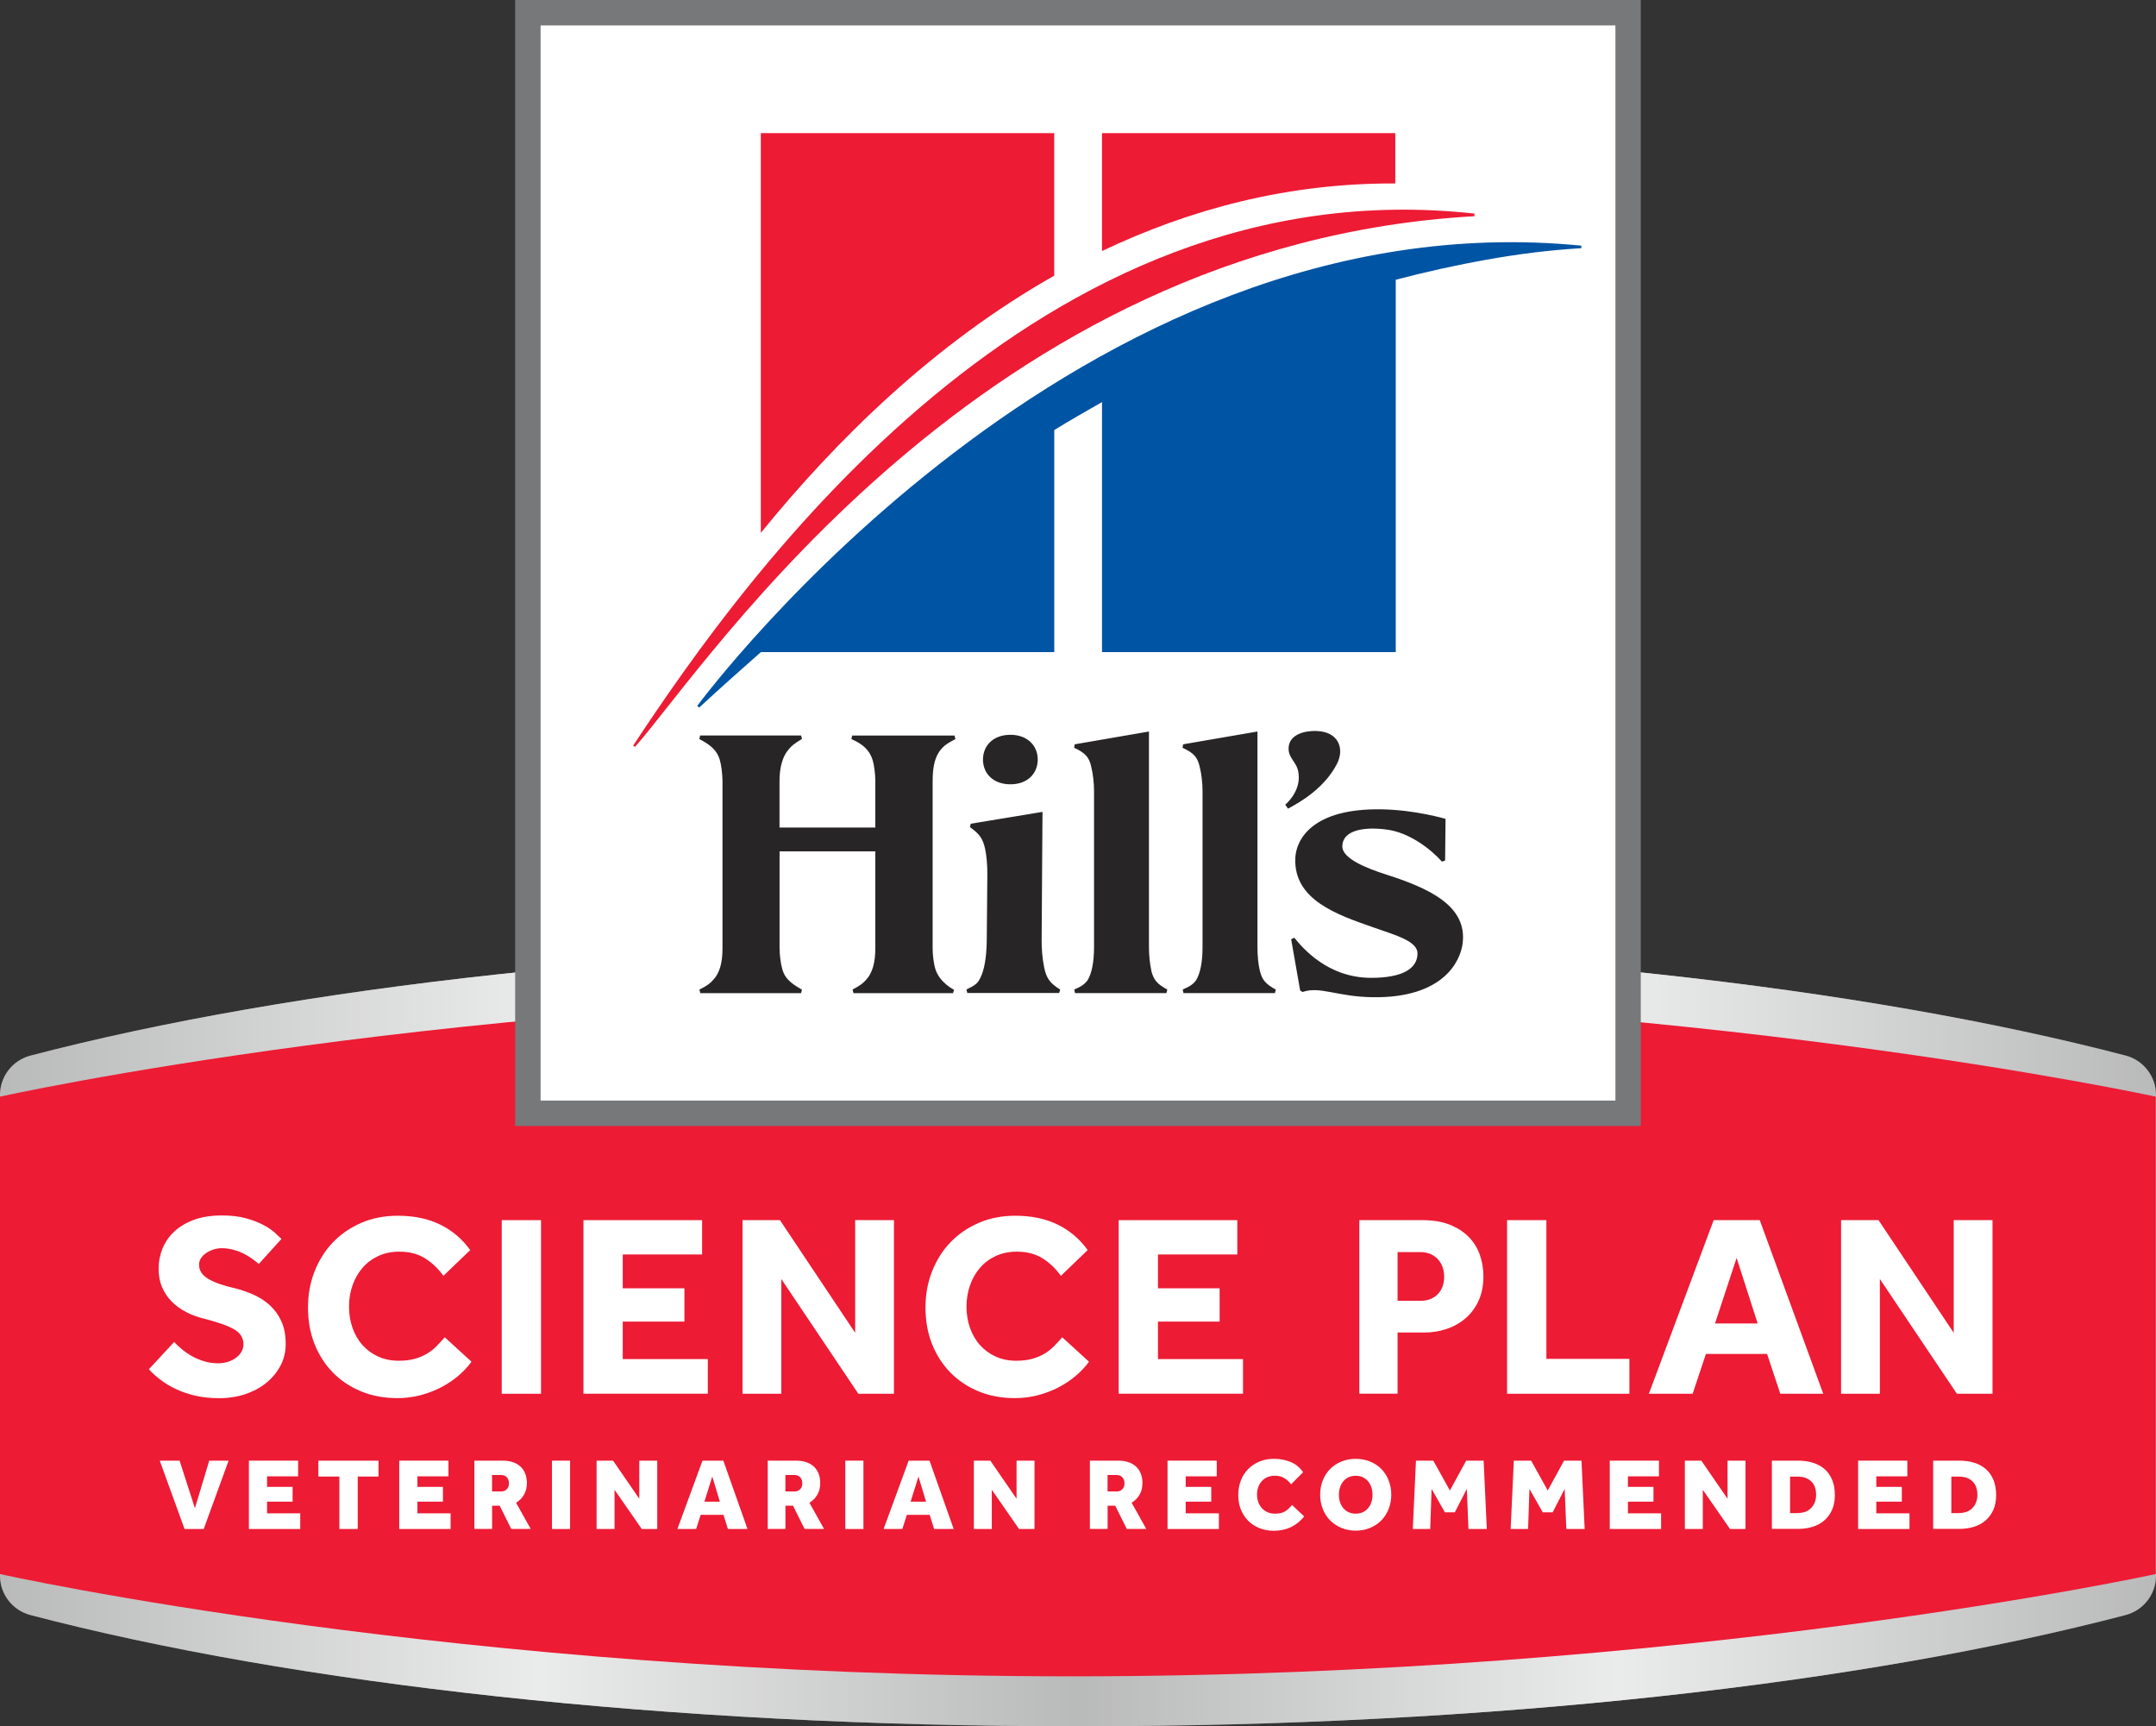 <?xml version="1.0" encoding="UTF-8"?>
<svg id="LOGOS" xmlns="http://www.w3.org/2000/svg" xmlns:xlink="http://www.w3.org/1999/xlink" version="1.1" viewBox="0 0 380.72 304.79">
  <rect x="0" y="0" width="380.72" height="304.79" fill="#333333" stroke="none"/>
  <!-- Generator: Adobe Illustrator 29.7.1, SVG Export Plug-In . SVG Version: 2.1.1 Build 8)  -->
  <defs>
    <style>
      .st0 {
        fill: none;
      }

      .st1 {
        fill: url(#linear-gradient);
      }

      .st2 {
        fill: #e1e2e3;
        isolation: isolate;
        opacity: .6;
      }

      .st3 {
        fill: #0054a4;
      }

      .st4 {
        clip-path: url(#clippath-1);
      }

      .st5 {
        fill: #fff;
      }

      .st6 {
        fill: #76787a;
      }

      .st7 {
        fill: #272525;
      }

      .st8 {
        clip-path: url(#clippath);
      }

      .st9 {
        fill: #ed1b34;
      }
    </style>
    <clipPath id="clippath">
      <path class="st0" d="M190.38,166.75c-72.87,0-138.69,7.52-185,19.62-3.17.83-5.38,3.69-5.38,6.96v84.85c0,3.28,2.21,6.13,5.38,6.96,46.31,12.12,112.13,19.65,185,19.65s138.65-7.53,184.96-19.65c3.17-.83,5.38-3.68,5.38-6.96v-84.86c0-3.28-2.21-6.13-5.38-6.96-46.3-12.1-112.08-19.62-184.95-19.62h-.01Z"/>
    </clipPath>
    <linearGradient id="linear-gradient" x1="718.62" y1="-1175.1" x2="1099.34" y2="-1175.1" gradientTransform="translate(-718.62 -939.34) scale(1 -1)" gradientUnits="userSpaceOnUse">
      <stop offset="0" stop-color="#7d7c7c"/>
      <stop offset=".25" stop-color="#f9f8f8"/>
      <stop offset=".5" stop-color="#7d7c7c"/>
      <stop offset=".75" stop-color="#f9f8f8"/>
      <stop offset="1" stop-color="#7d7c7c"/>
    </linearGradient>
    <clipPath id="clippath-1">
      <path class="st0" d="M123.12,124.65l.36.26c3.57-3.3,7.21-6.54,10.88-9.78h51.81v-39.21c2.82-1.73,5.58-3.31,8.43-4.93v44.14h51.87V49.39c10.28-2.62,21.22-4.9,32.77-5.57v-.45c-89-8.76-154.77,79.47-156.13,81.27h.01Z"/>
    </clipPath>
  </defs>
  <g>
    <g class="st8">
      <g>
        <g>
          <path class="st1" d="M190.38,166.75c-75.74,0-143.87,7.84-190.38,20.34v97.33c46.51,12.51,114.64,20.36,190.38,20.36s143.83-7.85,190.34-20.36v-97.34c-46.51-12.5-114.59-20.34-190.34-20.34h0Z"/>
          <path class="st2" d="M190.38,166.75c-75.74,0-143.87,7.84-190.38,20.34v97.33c46.51,12.51,114.64,20.36,190.38,20.36s143.83-7.85,190.34-20.36v-97.34c-46.51-12.5-114.59-20.34-190.34-20.34h0Z"/>
        </g>
        <path class="st9" d="M380.68,277.9s-82.75,18.06-191.29,18.06S0,277.9,0,277.9v-84.28s80.86-18.05,189.39-18.05,191.29,18.05,191.29,18.05v84.28Z"/>
      </g>
    </g>
    <path class="st5" d="M28.22,257.88h3.49l2.71,8.4,2.53-8.4h3.42l-4.4,12.07h-3.38l-4.38-12.07h.01Z"/>
    <path class="st5" d="M43.95,257.88h8.69v2.77h-5.48v1.86h4.51v2.61h-4.51v2.06h5.86v2.77h-9.07v-12.07h0Z"/>
    <path class="st5" d="M59.93,260.69h-3.71v-2.81h10.62v2.81h-3.67v9.26h-3.24s0-9.26,0-9.26Z"/>
    <path class="st5" d="M70.5,257.88h8.69v2.77h-5.48v1.86h4.51v2.61h-4.51v2.06h5.86v2.77h-9.07v-12.07h0Z"/>
    <path class="st5" d="M83.76,257.88h4.99c.65,0,1.24.08,1.76.25.52.17.97.42,1.35.75.37.33.66.74.87,1.24.2.49.31,1.07.31,1.72,0,.8-.18,1.49-.52,2.07-.35.59-.81,1.05-1.39,1.4l2.59,4.63h-3.44l-2.04-4.11h-1.34v4.11h-3.13v-12.07h-.01ZM88.45,263.33c.42,0,.77-.13,1.03-.39.27-.26.4-.61.4-1.04,0-.46-.13-.82-.38-1.09s-.61-.4-1.07-.4h-1.54v2.91h1.56Z"/>
    <path class="st5" d="M97.47,257.88h3.2v12.07h-3.2v-12.07Z"/>
    <path class="st5" d="M105.35,257.88h2.91l4.63,6.73v-6.73h3.17v12.07h-2.73l-4.81-6.93v6.93h-3.17v-12.07Z"/>
    <path class="st5" d="M124.06,257.88h3.67l4.27,12.07h-3.46l-.78-2.5h-4.03l-.8,2.5h-3.31l4.43-12.07h.01ZM127.12,265.12l-1.34-4.43-1.39,4.43s2.73,0,2.73,0Z"/>
    <path class="st5" d="M135.56,257.88h4.99c.65,0,1.24.08,1.76.25.52.17.97.42,1.35.75.37.33.66.74.87,1.24.21.49.31,1.07.31,1.72,0,.8-.17,1.49-.52,2.07-.35.59-.81,1.05-1.39,1.4l2.59,4.63h-3.44l-2.04-4.11h-1.34v4.11h-3.13v-12.07h0ZM140.25,263.33c.42,0,.77-.13,1.03-.39.27-.26.4-.61.4-1.04,0-.46-.13-.82-.38-1.09s-.61-.4-1.07-.4h-1.54v2.91h1.56Z"/>
    <path class="st5" d="M149.27,257.88h3.2v12.07h-3.2v-12.07Z"/>
    <path class="st5" d="M160.47,257.88h3.67l4.27,12.07h-3.46l-.78-2.5h-4.03l-.8,2.5h-3.31l4.43-12.07h.01ZM163.53,265.12l-1.34-4.43-1.39,4.43h2.73Z"/>
    <path class="st5" d="M171.97,257.88h2.91l4.63,6.73v-6.73h3.17v12.07h-2.73l-4.81-6.93v6.93h-3.17v-12.07h0Z"/>
    <path class="st5" d="M192.46,257.88h4.99c.65,0,1.24.08,1.76.25.53.17.97.42,1.35.75.37.33.66.74.87,1.24.2.49.31,1.07.31,1.72,0,.8-.17,1.49-.52,2.07-.35.59-.81,1.05-1.39,1.4l2.59,4.63h-3.44l-2.05-4.11h-1.34v4.11h-3.13v-12.07h0ZM197.14,263.33c.42,0,.77-.13,1.03-.39.27-.26.4-.61.4-1.04,0-.46-.13-.82-.38-1.09s-.61-.4-1.07-.4h-1.54v2.91h1.56Z"/>
    <path class="st5" d="M206.17,257.88h8.69v2.77h-5.48v1.86h4.51v2.61h-4.51v2.06h5.86v2.77h-9.07v-12.07h0Z"/>
    <path class="st5" d="M230.32,267.71c-1.36,1.7-3.16,2.55-5.38,2.55-.93,0-1.78-.16-2.55-.47s-1.43-.75-1.98-1.3-.98-1.22-1.29-1.99-.46-1.62-.46-2.55.15-1.76.45-2.54.73-1.45,1.29-2.03c.55-.57,1.22-1.02,1.99-1.34s1.62-.48,2.55-.48c1.05,0,2.02.18,2.91.53s1.65.96,2.26,1.83l-2.12,2.14c-.34-.46-.74-.83-1.21-1.1-.47-.28-1.01-.42-1.61-.42-.51,0-.96.08-1.36.25s-.73.4-1,.71c-.27.3-.48.65-.62,1.06-.15.4-.22.84-.22,1.31s.08.93.23,1.34.37.77.64,1.07c.28.3.61.54,1,.71.39.17.83.25,1.31.25.7,0,1.27-.12,1.71-.37s.87-.64,1.29-1.17l2.15,2.03.02-.02Z"/>
    <path class="st5" d="M239.4,270.24c-.9,0-1.74-.16-2.51-.48-.77-.32-1.43-.76-1.99-1.32-.56-.56-1-1.23-1.31-2.01s-.47-1.63-.47-2.54.16-1.76.47-2.54.75-1.45,1.31-2.01,1.22-1,1.99-1.31,1.6-.47,2.51-.47,1.74.16,2.52.47c.77.31,1.44.75,1.99,1.31.56.56.99,1.23,1.3,2.01s.47,1.63.47,2.54-.16,1.76-.47,2.54-.75,1.45-1.3,2.01-1.22,1-1.99,1.32-1.61.48-2.52.48ZM239.4,267.24c.47,0,.89-.09,1.26-.26s.68-.41.93-.71.45-.66.58-1.07.2-.84.2-1.3-.07-.89-.2-1.3c-.13-.41-.33-.77-.58-1.07-.25-.3-.56-.54-.93-.72-.37-.17-.79-.26-1.26-.26s-.89.09-1.26.26c-.37.18-.68.41-.93.72-.25.3-.45.66-.58,1.07s-.2.84-.2,1.3.07.89.2,1.3c.13.41.33.77.58,1.07.25.3.56.54.93.71.37.17.79.26,1.26.26Z"/>
    <path class="st5" d="M250.04,257.88h3.06l2.93,5.27,2.88-5.27h3.08l.56,12.07h-3.24l-.29-7.08-2.12,4.13h-1.75l-2.35-4.13-.24,7.08h-3.08l.56-12.07h0Z"/>
    <path class="st5" d="M267.32,257.88h3.06l2.93,5.27,2.88-5.27h3.08l.56,12.07h-3.24l-.29-7.08-2.12,4.13h-1.75l-2.35-4.13-.24,7.08h-3.08l.56-12.07Z"/>
    <path class="st5" d="M284.26,257.88h8.69v2.77h-5.48v1.86h4.51v2.61h-4.51v2.06h5.86v2.77h-9.07v-12.07h0Z"/>
    <path class="st5" d="M297.52,257.88h2.91l4.63,6.73v-6.73h3.17v12.07h-2.73l-4.81-6.93v6.93h-3.17v-12.07Z"/>
    <path class="st5" d="M312.9,257.88h4.63c.93,0,1.79.12,2.58.36.79.24,1.47.61,2.05,1.1.58.49,1.03,1.13,1.36,1.9s.49,1.68.49,2.73-.17,1.87-.5,2.61-.79,1.36-1.37,1.86-1.27.88-2.06,1.12c-.8.25-1.65.37-2.57.37h-4.62v-12.07.02ZM317.41,267.13c1.05,0,1.86-.3,2.43-.9s.86-1.37.86-2.32c0-.48-.07-.92-.2-1.31-.13-.39-.33-.73-.61-1.01-.27-.28-.61-.5-1.02-.66s-.9-.23-1.47-.23h-1.3v6.44h1.31Z"/>
    <path class="st5" d="M328.12,257.88h8.69v2.77h-5.48v1.86h4.51v2.61h-4.51v2.06h5.86v2.77h-9.07v-12.07h0Z"/>
    <path class="st5" d="M341.38,257.88h4.63c.93,0,1.79.12,2.58.36.79.24,1.47.61,2.05,1.1.58.49,1.03,1.13,1.36,1.9s.49,1.68.49,2.73-.17,1.87-.5,2.61-.79,1.36-1.37,1.86-1.27.88-2.06,1.12c-.8.25-1.65.37-2.57.37h-4.62v-12.07.02ZM345.89,267.13c1.05,0,1.86-.3,2.43-.9s.86-1.37.86-2.32c0-.48-.07-.92-.2-1.31-.13-.39-.33-.73-.61-1.01-.27-.28-.61-.5-1.02-.66s-.9-.23-1.47-.23h-1.3v6.44h1.31Z"/>
    <path class="st5" d="M30.74,236.92c.4.43.86.87,1.4,1.31.54.44,1.13.85,1.79,1.22s1.38.67,2.16.9,1.62.34,2.5.34c.52,0,1.04-.08,1.56-.23s.99-.37,1.42-.67c.43-.29.77-.64,1.03-1.06.26-.41.39-.88.39-1.4,0-1.13-.55-2.01-1.65-2.64-1.1-.63-2.85-1.25-5.24-1.86-1.16-.28-2.24-.67-3.24-1.19s-1.85-1.15-2.57-1.88c-.72-.74-1.28-1.58-1.68-2.53s-.6-2.01-.6-3.17c0-1.29.23-2.5.69-3.63.46-1.13,1.16-2.14,2.09-3.01s2.1-1.56,3.49-2.07c1.39-.51,3.04-.76,4.94-.76,1.56,0,2.94.16,4.14.48,1.19.32,2.21.71,3.06,1.15.84.44,1.53.9,2.07,1.38.54.48.94.85,1.22,1.13l-4,4.41c-.34-.28-.73-.57-1.17-.9-.44-.32-.94-.62-1.49-.9s-1.16-.51-1.81-.69c-.66-.18-1.36-.28-2.09-.28-.49,0-.97.08-1.45.23s-.9.36-1.29.62c-.38.26-.69.57-.92.92-.23.35-.34.73-.34,1.13,0,1.04.55,1.88,1.65,2.53,1.1.64,2.62,1.18,4.55,1.61,1.13.28,2.24.65,3.33,1.13,1.09.47,2.06,1.09,2.92,1.86.86.77,1.55,1.71,2.07,2.83s.78,2.47.78,4.07c0,1.38-.31,2.65-.92,3.81-.61,1.16-1.45,2.17-2.5,3.03-1.06.86-2.3,1.52-3.72,2-1.42.47-2.96.71-4.62.71-1.53,0-2.93-.15-4.18-.44-1.26-.29-2.39-.67-3.4-1.15-1.01-.47-1.92-1.02-2.73-1.63s-1.51-1.24-2.09-1.88l4.46-4.82h-.01Z"/>
    <path class="st5" d="M83.26,240.41c-.64.89-1.42,1.72-2.34,2.5s-1.94,1.46-3.06,2.04c-1.12.58-2.33,1.04-3.63,1.38-1.3.34-2.66.51-4.07.51-2.33,0-4.46-.4-6.39-1.19-1.93-.8-3.59-1.91-4.99-3.33-1.39-1.42-2.47-3.11-3.24-5.05-.77-1.95-1.15-4.08-1.15-6.41s.38-4.39,1.15-6.36c.77-1.98,1.85-3.69,3.24-5.15,1.39-1.45,3.06-2.6,5.01-3.45,1.94-.84,4.1-1.26,6.46-1.26,2.85,0,5.34.52,7.47,1.56,2.13,1.04,3.9,2.54,5.31,4.5l-4.73,4.55c-.92-1.29-2.01-2.32-3.26-3.1-1.26-.78-2.76-1.17-4.5-1.17-1.38,0-2.62.25-3.72.76s-2.04,1.2-2.8,2.09c-.77.89-1.36,1.92-1.77,3.1-.41,1.18-.62,2.43-.62,3.75s.21,2.6.62,3.77c.41,1.16,1,2.18,1.77,3.03.77.86,1.68,1.53,2.76,2.02,1.07.49,2.28.74,3.63.74,1.1,0,2.06-.11,2.87-.35.81-.23,1.53-.54,2.16-.92s1.19-.83,1.68-1.33c.49-.51.97-1.02,1.42-1.54l4.73,4.32h-.01Z"/>
    <path class="st5" d="M88.6,215.42h6.94v30.65h-6.94v-30.65Z"/>
    <path class="st5" d="M103.03,215.42h20.95v6.06h-14.01v5.97h10.89v5.88h-10.89v6.62h15.02v6.11h-21.96v-30.65h0Z"/>
    <path class="st5" d="M131.11,215.42h6.62l13.28,19.89v-19.89h6.85v30.65h-6.29l-13.6-20.26v20.26h-6.85v-30.65h0Z"/>
    <path class="st5" d="M192.3,240.41c-.64.89-1.42,1.72-2.34,2.5s-1.94,1.46-3.06,2.04c-1.12.58-2.33,1.04-3.63,1.38-1.3.34-2.66.51-4.07.51-2.33,0-4.46-.4-6.39-1.19-1.93-.8-3.59-1.91-4.99-3.33-1.39-1.42-2.47-3.11-3.24-5.05-.77-1.95-1.15-4.08-1.15-6.41s.38-4.39,1.15-6.36c.77-1.98,1.85-3.69,3.24-5.15,1.39-1.45,3.06-2.6,5.01-3.45,1.94-.84,4.1-1.26,6.46-1.26,2.85,0,5.34.52,7.47,1.56s3.9,2.54,5.31,4.5l-4.73,4.55c-.92-1.29-2.01-2.32-3.26-3.1-1.26-.78-2.76-1.17-4.5-1.17-1.38,0-2.62.25-3.72.76s-2.04,1.2-2.8,2.09c-.77.89-1.36,1.92-1.77,3.1-.41,1.18-.62,2.43-.62,3.75s.21,2.6.62,3.77c.41,1.16,1,2.18,1.77,3.03.77.86,1.68,1.53,2.76,2.02,1.07.49,2.28.74,3.63.74,1.1,0,2.06-.11,2.87-.35.81-.23,1.53-.54,2.16-.92s1.19-.83,1.68-1.33c.49-.51.97-1.02,1.42-1.54l4.73,4.32h0Z"/>
    <path class="st5" d="M197.54,215.42h20.95v6.06h-14.01v5.97h10.89v5.88h-10.89v6.62h15.02v6.11h-21.96v-30.65h0Z"/>
    <path class="st5" d="M240.03,215.42h11.17c1.9,0,3.52.28,4.87.83s2.46,1.28,3.33,2.18,1.52,1.95,1.93,3.15c.41,1.19.62,2.43.62,3.72,0,1.65-.28,3.1-.85,4.34-.57,1.24-1.33,2.27-2.3,3.1-.96.83-2.07,1.46-3.33,1.88-1.26.43-2.57.64-3.95.64h-4.73v10.8h-6.75v-30.65h0ZM250.83,229.66c1.29,0,2.3-.39,3.06-1.17.75-.78,1.13-1.8,1.13-3.06s-.38-2.34-1.15-3.15c-.77-.81-1.79-1.22-3.08-1.22h-4v8.59h4.04Z"/>
    <path class="st5" d="M266.13,215.42h6.94v24.49h14.66v6.16h-21.6v-30.65h0Z"/>
    <path class="st5" d="M302.61,215.42h8.14l11.21,30.65h-7.58l-2.34-7.03h-10.8l-2.34,7.03h-7.73l11.44-30.65h0ZM310.38,233.66l-3.72-11.58-3.81,11.58h7.53Z"/>
    <path class="st5" d="M325.1,215.42h6.62l13.28,19.89v-19.89h6.85v30.65h-6.29l-13.6-20.26v20.26h-6.85v-30.65h0Z"/>
  </g>
  <g>
    <g>
      <rect class="st6" x="90.97" width="198.77" height="198.8"/>
      <rect class="st5" x="95.46" y="4.49" width="189.8" height="189.82"/>
    </g>
    <g class="st4">
      <path class="st3" d="M123.12,124.65l.36.26c3.57-3.3,7.21-6.54,10.88-9.78h51.81v-39.21c2.82-1.73,5.58-3.31,8.43-4.93v44.14h51.87V49.39c10.59-2.77,21.57-4.85,32.77-5.57v-.45c-89-8.76-154.77,79.47-156.13,81.27h.01Z"/>
    </g>
    <path class="st9" d="M111.8,131.65l.34.21c12.93-14.66,61.09-88.73,148.23-93.69v-.46c-77.17-8.5-128.44,63.43-148.57,93.94h0Z"/>
    <path class="st9" d="M246.39,32.39v-8.89h-51.79v20.82c15.38-7.32,32.63-12.02,51.79-11.93h0Z"/>
    <path class="st9" d="M134.35,94.08V23.5h51.81v25.17c-21.13,11.95-38.36,28.86-51.81,45.41Z"/>
    <path class="st7" d="M168.48,174.74l-.19.6h-17.58l-.16-.63c1.3-.7,1.77-1.03,2.37-1.7,1.1-1.16,1.65-2.98,1.65-5.58v-17.12h-16.91v17.12c0,1.13.21,2.78.48,3.67.4,1.47,1.3,2.41,3.47,3.62l-.15.62h-17.8l-.15-.63c1.34-.68,1.81-1.01,2.43-1.71,1.1-1.13,1.65-2.97,1.64-5.57v-29.62c-.01-1.17-.22-2.84-.49-3.71-.46-1.5-1.44-2.5-3.6-3.62l.15-.63h17.82l.16.61c-1.32.81-1.84,1.19-2.37,1.87-1.03,1.15-1.6,3.13-1.6,5.56v8.22h16.92v-8.24c0-1.22-.22-2.89-.48-3.7-.53-1.68-1.66-2.78-3.74-3.68l.13-.63h18.08l.15.63c-1.3.69-1.84,1.01-2.44,1.69-1.09,1.19-1.58,2.96-1.58,5.72v29.54c0,1.14.18,2.69.49,3.67.75,2.4,3.29,3.64,3.29,3.64h.01ZM184.38,170.77c-.3-1.45-.46-3.29-.44-4.77l.15-22.66-12.67,2.09-.14.6c1.75,1.25,2.3,2.06,2.7,3.94.26,1.34.38,2.73.37,4.49l-.1,11.55c-.03,3-.45,5.4-1.21,6.78-.43.85-.91,1.22-2.38,1.9l.15.62h16.22l.19-.6c-1.82-1.12-2.44-1.99-2.84-3.94h0ZM203.31,171.34c-.25-1.08-.42-2.61-.42-4.09v-38.1l-13.12,2.26-.09.61c1.96.91,2.66,1.66,3.02,3.37.3,1.21.49,2.84.49,4.15v27.71c0,2.57-.4,4.63-1.14,5.81-.52.71-1.05,1.08-2.35,1.64l.13.63h16.14l.16-.62c-1.82-.99-2.43-1.72-2.84-3.37h.02ZM222.46,171.34c-.26-1.08-.41-2.61-.41-4.09v-38.1l-13.13,2.26-.1.61c1.98.91,2.65,1.66,3.03,3.37.31,1.21.5,2.84.5,4.15v27.71c0,2.57-.4,4.63-1.14,5.81-.52.71-1.06,1.08-2.36,1.64l.13.63h16.15l.16-.62c-1.82-.99-2.44-1.72-2.83-3.37h0ZM244.57,154.33c-3.15-1.01-7.53-2.73-7.53-4.87,0-3.11,4.33-3.51,8.03-2.97,3.9.57,7.65,3.47,9.56,5.64l.56-.21.07-7.35s-5.31-1.58-11.27-1.68c-12.25-.22-15.13,5.32-15.26,8.65-.27,7.32,7.27,9.92,13.81,12.2,4.04,1.41,7.77,2.44,7.77,4.59,0,2.62-2.55,4.31-8.18,4.31-7.82,0-12.29-5.5-13.57-7.08l-.56.26,1.59,9.06.42.26c3.09-1.08,6.05.84,12.44.92,12.51.16,15.45-6.44,15.83-9.5.84-6.65-5.91-9.75-13.72-12.23h.01ZM178.42,129.73c-3.07,0-4.84,1.95-4.84,4.37s1.77,4.37,4.84,4.37,4.83-1.95,4.83-4.37-1.78-4.37-4.83-4.37ZM232.46,129.05c-2.2-.05-4.79.66-4.91,2.96-.09,1.85,1.38,2.41,1.72,4.28.61,3.38-2.26,5.73-2.31,5.77l.48.71c2.36-1.25,6.46-3.69,8.64-7.89,1.42-2.76.24-5.72-3.61-5.82h0Z"/>
  </g>
</svg>